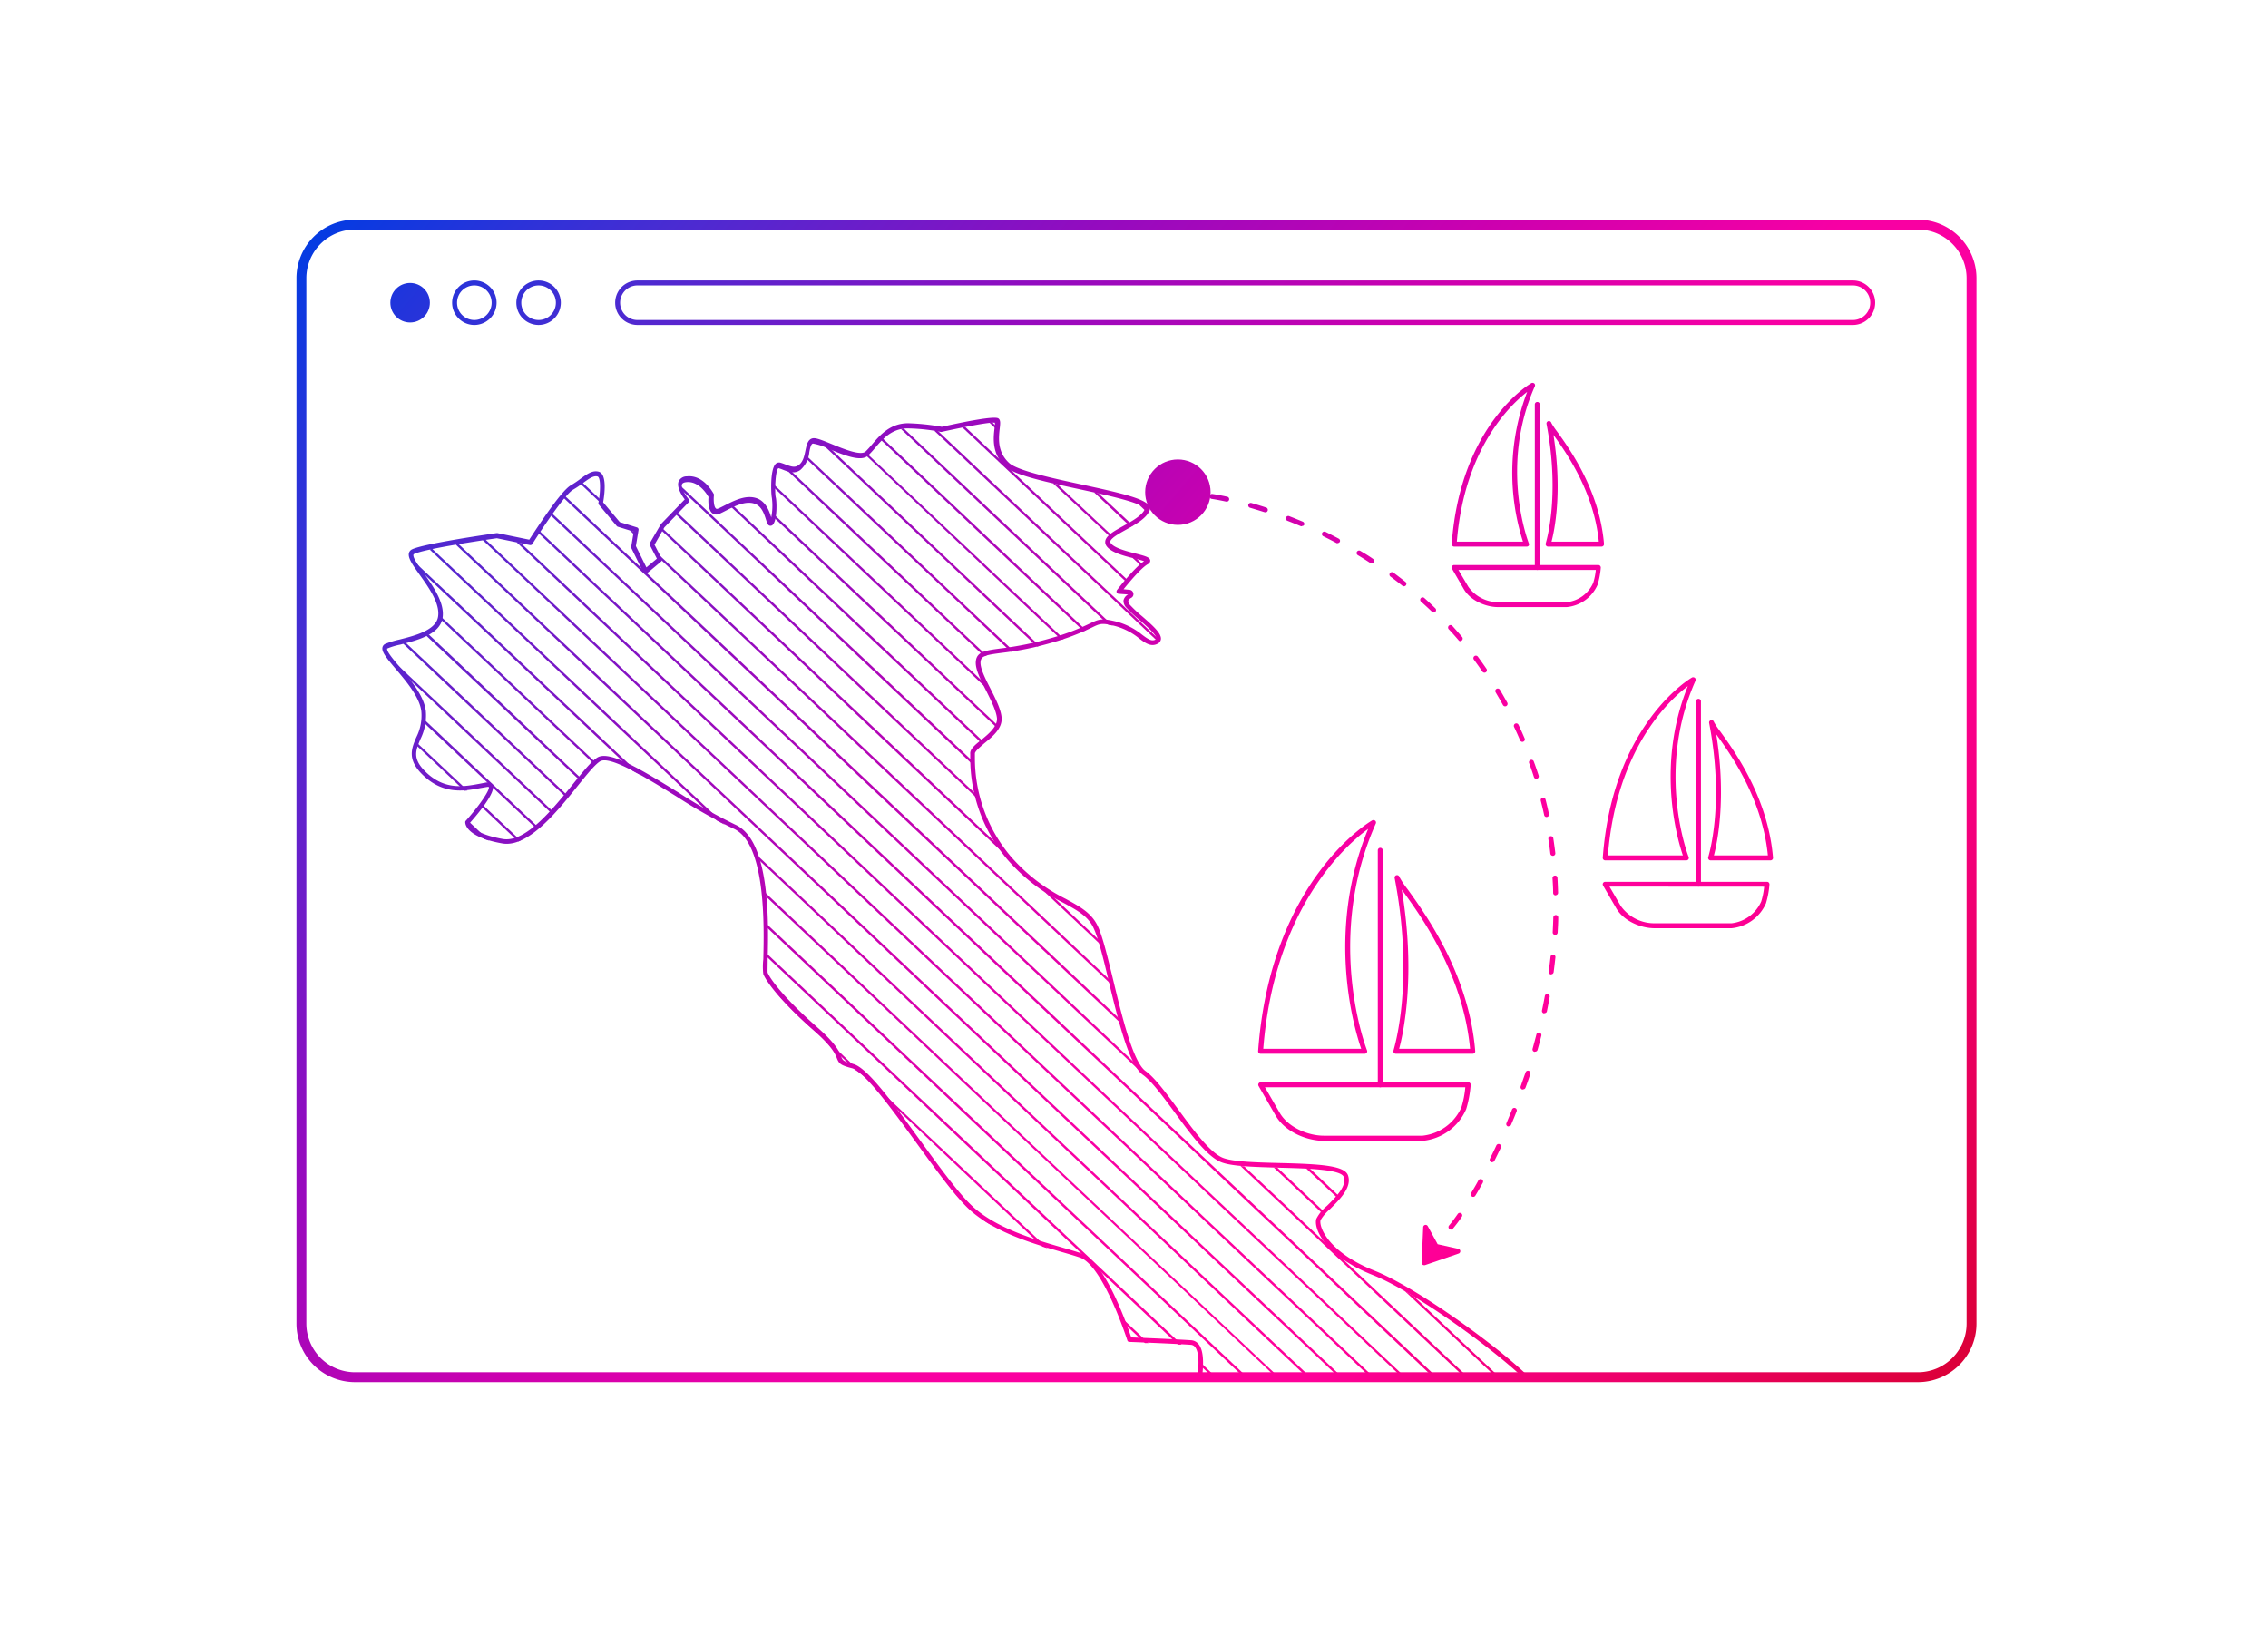 <?xml version="1.0" encoding="UTF-8"?> <svg xmlns="http://www.w3.org/2000/svg" xmlns:xlink="http://www.w3.org/1999/xlink" id="Ebene_1" data-name="Ebene 1" viewBox="0 0 459 329"><defs><style>.cls-1{fill:url(#Unbenannter_Verlauf_14);}.cls-2{fill:url(#Unbenannter_Verlauf_14-2);}.cls-3{fill:url(#Unbenannter_Verlauf_14-3);}.cls-4{fill:url(#Unbenannter_Verlauf_14-4);}.cls-5{fill:url(#Unbenannter_Verlauf_14-5);}.cls-6{fill:url(#Unbenannter_Verlauf_14-6);}.cls-7{fill:url(#Unbenannter_Verlauf_14-7);}.cls-8{fill:url(#Unbenannter_Verlauf_14-8);}.cls-9{fill:url(#Unbenannter_Verlauf_14-9);}.cls-10{fill:url(#Unbenannter_Verlauf_14-10);}.cls-11{fill:url(#Unbenannter_Verlauf_14-11);}.cls-12{fill:url(#Unbenannter_Verlauf_14-12);}.cls-13{fill:url(#Unbenannter_Verlauf_14-13);}.cls-14{fill:url(#Unbenannter_Verlauf_14-14);}.cls-15{fill:url(#Unbenannter_Verlauf_14-15);}.cls-16{fill:url(#Unbenannter_Verlauf_14-16);}.cls-17{fill:url(#Unbenannter_Verlauf_14-17);}.cls-18{fill:url(#Unbenannter_Verlauf_14-18);}.cls-19{fill:url(#Unbenannter_Verlauf_14-20);}.cls-20{fill:url(#Unbenannter_Verlauf_14-21);}.cls-21{fill:url(#Unbenannter_Verlauf_14-22);}.cls-22{fill:url(#Unbenannter_Verlauf_14-23);}.cls-23{fill:url(#Unbenannter_Verlauf_14-24);}.cls-24{fill:url(#Unbenannter_Verlauf_14-25);}.cls-25{fill:url(#Unbenannter_Verlauf_14-26);}.cls-26{fill:url(#Unbenannter_Verlauf_14-27);}.cls-27{fill:url(#Unbenannter_Verlauf_14-28);}.cls-28{fill:url(#Unbenannter_Verlauf_14-29);}.cls-29{fill:url(#Unbenannter_Verlauf_14-30);}.cls-30{fill:url(#Unbenannter_Verlauf_14-31);}.cls-31{fill:url(#Unbenannter_Verlauf_14-32);}.cls-32{fill:url(#Unbenannter_Verlauf_14-33);}.cls-33{fill:url(#Unbenannter_Verlauf_14-34);}.cls-34{fill:url(#Unbenannter_Verlauf_14-35);}.cls-35{fill:url(#Unbenannter_Verlauf_14-36);}.cls-36{fill:url(#Unbenannter_Verlauf_14-37);}.cls-37{fill:url(#Unbenannter_Verlauf_14-38);}.cls-38{fill:url(#Unbenannter_Verlauf_14-39);}.cls-39{fill:url(#Unbenannter_Verlauf_14-40);}.cls-40{fill:url(#Unbenannter_Verlauf_14-41);}.cls-41{fill:url(#Unbenannter_Verlauf_14-42);}.cls-42{fill:url(#Unbenannter_Verlauf_14-43);}.cls-43{fill:url(#Unbenannter_Verlauf_14-44);}.cls-44{fill:url(#Unbenannter_Verlauf_14-45);}.cls-45{fill:url(#Unbenannter_Verlauf_14-46);}.cls-46{fill:url(#Unbenannter_Verlauf_14-47);}.cls-47{fill:url(#Unbenannter_Verlauf_14-48);}.cls-48{fill:url(#Unbenannter_Verlauf_14-49);}.cls-49{fill:url(#Unbenannter_Verlauf_14-50);}.cls-50{fill:url(#Unbenannter_Verlauf_14-51);}.cls-51{fill:url(#Unbenannter_Verlauf_14-52);}.cls-52{fill:url(#Unbenannter_Verlauf_14-53);}.cls-53{fill:url(#Unbenannter_Verlauf_14-54);}.cls-54{fill:url(#Unbenannter_Verlauf_14-55);}.cls-55{fill:url(#Unbenannter_Verlauf_14-56);}.cls-56{fill:url(#Unbenannter_Verlauf_14-57);}.cls-57{fill:url(#Unbenannter_Verlauf_14-58);}.cls-58{fill:url(#Unbenannter_Verlauf_14-59);}.cls-59{fill:url(#Unbenannter_Verlauf_14-60);}.cls-60{fill:url(#Unbenannter_Verlauf_14-61);}.cls-61{fill:url(#Unbenannter_Verlauf_14-62);}.cls-62{fill:url(#Unbenannter_Verlauf_14-63);}.cls-63{fill:url(#Unbenannter_Verlauf_14-64);}.cls-64{fill:url(#Unbenannter_Verlauf_14-65);}.cls-65{fill:url(#Unbenannter_Verlauf_14-66);}.cls-66{fill:url(#Unbenannter_Verlauf_14-67);}.cls-67{fill:url(#Unbenannter_Verlauf_14-68);}.cls-68{fill:url(#Unbenannter_Verlauf_14-69);}.cls-69{fill:url(#Unbenannter_Verlauf_14-70);}.cls-70{fill:url(#Unbenannter_Verlauf_14-71);}.cls-71{fill:url(#Unbenannter_Verlauf_14-72);}.cls-72{fill:url(#Unbenannter_Verlauf_14-73);}.cls-73{fill:url(#Unbenannter_Verlauf_14-74);}.cls-74{fill:url(#Unbenannter_Verlauf_14-75);}.cls-75{fill:url(#Unbenannter_Verlauf_14-76);}</style><linearGradient id="Unbenannter_Verlauf_14" x1="130.51" y1="-36.38" x2="441.76" y2="229.65" gradientUnits="userSpaceOnUse"><stop offset="0" stop-color="#003ce3"></stop><stop offset="0.14" stop-color="#492cd2"></stop><stop offset="0.3" stop-color="#940bbf"></stop><stop offset="0.45" stop-color="#cd00af"></stop><stop offset="0.58" stop-color="#f700a4"></stop><stop offset="0.69" stop-color="#ff009c"></stop><stop offset="0.75" stop-color="#f09"></stop><stop offset="1" stop-color="#da0035"></stop></linearGradient><linearGradient id="Unbenannter_Verlauf_14-2" x1="140.2" y1="-47.73" x2="451.46" y2="218.3" xlink:href="#Unbenannter_Verlauf_14"></linearGradient><linearGradient id="Unbenannter_Verlauf_14-3" x1="141.39" y1="-49.11" x2="452.64" y2="216.92" xlink:href="#Unbenannter_Verlauf_14"></linearGradient><linearGradient id="Unbenannter_Verlauf_14-4" x1="138.58" y1="-45.84" x2="449.84" y2="220.2" xlink:href="#Unbenannter_Verlauf_14"></linearGradient><linearGradient id="Unbenannter_Verlauf_14-5" x1="112.44" y1="-15.25" x2="423.7" y2="250.78" xlink:href="#Unbenannter_Verlauf_14"></linearGradient><linearGradient id="Unbenannter_Verlauf_14-6" x1="123.33" y1="-27.98" x2="434.58" y2="238.05" xlink:href="#Unbenannter_Verlauf_14"></linearGradient><linearGradient id="Unbenannter_Verlauf_14-7" x1="124.65" y1="-29.53" x2="435.91" y2="236.5" xlink:href="#Unbenannter_Verlauf_14"></linearGradient><linearGradient id="Unbenannter_Verlauf_14-8" x1="121.51" y1="-25.86" x2="432.77" y2="240.18" xlink:href="#Unbenannter_Verlauf_14"></linearGradient><linearGradient id="Unbenannter_Verlauf_14-9" x1="64.7" y1="40.61" x2="375.95" y2="306.65" xlink:href="#Unbenannter_Verlauf_14"></linearGradient><linearGradient id="Unbenannter_Verlauf_14-10" x1="78.66" y1="24.27" x2="389.92" y2="290.3" xlink:href="#Unbenannter_Verlauf_14"></linearGradient><linearGradient id="Unbenannter_Verlauf_14-11" x1="80.36" y1="22.28" x2="391.62" y2="288.32" xlink:href="#Unbenannter_Verlauf_14"></linearGradient><linearGradient id="Unbenannter_Verlauf_14-12" x1="76.33" y1="27" x2="387.59" y2="293.03" xlink:href="#Unbenannter_Verlauf_14"></linearGradient><linearGradient id="Unbenannter_Verlauf_14-13" x1="88.9" y1="12.29" x2="400.16" y2="278.32" xlink:href="#Unbenannter_Verlauf_14"></linearGradient><linearGradient id="Unbenannter_Verlauf_14-14" x1="108.89" y1="-11.09" x2="420.15" y2="254.94" xlink:href="#Unbenannter_Verlauf_14"></linearGradient><linearGradient id="Unbenannter_Verlauf_14-15" x1="54.94" y1="52.02" x2="366.2" y2="318.06" xlink:href="#Unbenannter_Verlauf_14"></linearGradient><linearGradient id="Unbenannter_Verlauf_14-16" x1="54.94" y1="52.02" x2="366.2" y2="318.06" xlink:href="#Unbenannter_Verlauf_14"></linearGradient><linearGradient id="Unbenannter_Verlauf_14-17" x1="74.49" y1="29.15" x2="385.75" y2="295.18" xlink:href="#Unbenannter_Verlauf_14"></linearGradient><linearGradient id="Unbenannter_Verlauf_14-18" x1="62.23" y1="43.5" x2="373.49" y2="309.53" xlink:href="#Unbenannter_Verlauf_14"></linearGradient><linearGradient id="Unbenannter_Verlauf_14-20" x1="67.72" y1="37.08" x2="378.98" y2="303.11" xlink:href="#Unbenannter_Verlauf_14"></linearGradient><linearGradient id="Unbenannter_Verlauf_14-21" x1="73.21" y1="30.66" x2="384.46" y2="296.69" xlink:href="#Unbenannter_Verlauf_14"></linearGradient><linearGradient id="Unbenannter_Verlauf_14-22" x1="133.57" y1="-39.97" x2="444.83" y2="226.06" xlink:href="#Unbenannter_Verlauf_14"></linearGradient><linearGradient id="Unbenannter_Verlauf_14-23" x1="104.39" y1="-5.83" x2="415.65" y2="260.21" xlink:href="#Unbenannter_Verlauf_14"></linearGradient><linearGradient id="Unbenannter_Verlauf_14-24" x1="101.71" y1="-2.7" x2="412.97" y2="263.34" xlink:href="#Unbenannter_Verlauf_14"></linearGradient><linearGradient id="Unbenannter_Verlauf_14-25" x1="99" y1="0.47" x2="410.26" y2="266.51" xlink:href="#Unbenannter_Verlauf_14"></linearGradient><linearGradient id="Unbenannter_Verlauf_14-26" x1="98.52" y1="1.04" x2="409.78" y2="267.07" xlink:href="#Unbenannter_Verlauf_14"></linearGradient><linearGradient id="Unbenannter_Verlauf_14-27" x1="99.79" y1="-0.45" x2="411.05" y2="265.58" xlink:href="#Unbenannter_Verlauf_14"></linearGradient><linearGradient id="Unbenannter_Verlauf_14-28" x1="96.37" y1="3.56" x2="407.62" y2="269.59" xlink:href="#Unbenannter_Verlauf_14"></linearGradient><linearGradient id="Unbenannter_Verlauf_14-29" x1="93.37" y1="7.06" x2="404.63" y2="273.09" xlink:href="#Unbenannter_Verlauf_14"></linearGradient><linearGradient id="Unbenannter_Verlauf_14-30" x1="90.77" y1="10.1" x2="402.03" y2="276.14" xlink:href="#Unbenannter_Verlauf_14"></linearGradient><linearGradient id="Unbenannter_Verlauf_14-31" x1="88" y1="13.35" x2="399.26" y2="279.38" xlink:href="#Unbenannter_Verlauf_14"></linearGradient><linearGradient id="Unbenannter_Verlauf_14-32" x1="85.19" y1="16.64" x2="396.45" y2="282.67" xlink:href="#Unbenannter_Verlauf_14"></linearGradient><linearGradient id="Unbenannter_Verlauf_14-33" x1="82.49" y1="19.8" x2="393.74" y2="285.83" xlink:href="#Unbenannter_Verlauf_14"></linearGradient><linearGradient id="Unbenannter_Verlauf_14-34" x1="79.73" y1="23.02" x2="390.99" y2="289.05" xlink:href="#Unbenannter_Verlauf_14"></linearGradient><linearGradient id="Unbenannter_Verlauf_14-35" x1="76.94" y1="26.28" x2="388.2" y2="292.32" xlink:href="#Unbenannter_Verlauf_14"></linearGradient><linearGradient id="Unbenannter_Verlauf_14-36" x1="74.04" y1="29.68" x2="385.3" y2="295.71" xlink:href="#Unbenannter_Verlauf_14"></linearGradient><linearGradient id="Unbenannter_Verlauf_14-37" x1="71.01" y1="33.22" x2="382.27" y2="299.25" xlink:href="#Unbenannter_Verlauf_14"></linearGradient><linearGradient id="Unbenannter_Verlauf_14-38" x1="68.28" y1="36.42" x2="379.54" y2="302.45" xlink:href="#Unbenannter_Verlauf_14"></linearGradient><linearGradient id="Unbenannter_Verlauf_14-39" x1="65.59" y1="39.57" x2="376.85" y2="305.6" xlink:href="#Unbenannter_Verlauf_14"></linearGradient><linearGradient id="Unbenannter_Verlauf_14-40" x1="62.61" y1="43.06" x2="373.86" y2="309.09" xlink:href="#Unbenannter_Verlauf_14"></linearGradient><linearGradient id="Unbenannter_Verlauf_14-41" x1="57.43" y1="49.12" x2="368.69" y2="315.15" xlink:href="#Unbenannter_Verlauf_14"></linearGradient><linearGradient id="Unbenannter_Verlauf_14-42" x1="59.59" y1="46.59" x2="370.85" y2="312.62" xlink:href="#Unbenannter_Verlauf_14"></linearGradient><linearGradient id="Unbenannter_Verlauf_14-43" x1="56.18" y1="50.58" x2="367.43" y2="316.61" xlink:href="#Unbenannter_Verlauf_14"></linearGradient><linearGradient id="Unbenannter_Verlauf_14-44" x1="52.28" y1="55.14" x2="363.54" y2="321.18" xlink:href="#Unbenannter_Verlauf_14"></linearGradient><linearGradient id="Unbenannter_Verlauf_14-45" x1="58.74" y1="47.59" x2="369.99" y2="313.62" xlink:href="#Unbenannter_Verlauf_14"></linearGradient><linearGradient id="Unbenannter_Verlauf_14-46" x1="58.35" y1="48.03" x2="369.61" y2="314.07" xlink:href="#Unbenannter_Verlauf_14"></linearGradient><linearGradient id="Unbenannter_Verlauf_14-47" x1="48.15" y1="59.97" x2="359.41" y2="326" xlink:href="#Unbenannter_Verlauf_14"></linearGradient><linearGradient id="Unbenannter_Verlauf_14-48" x1="49.51" y1="58.38" x2="360.77" y2="324.41" xlink:href="#Unbenannter_Verlauf_14"></linearGradient><linearGradient id="Unbenannter_Verlauf_14-49" x1="53.55" y1="53.66" x2="364.8" y2="319.69" xlink:href="#Unbenannter_Verlauf_14"></linearGradient><linearGradient id="Unbenannter_Verlauf_14-50" x1="46.06" y1="62.41" x2="357.32" y2="328.45" xlink:href="#Unbenannter_Verlauf_14"></linearGradient><linearGradient id="Unbenannter_Verlauf_14-51" x1="47.72" y1="60.48" x2="358.98" y2="326.51" xlink:href="#Unbenannter_Verlauf_14"></linearGradient><linearGradient id="Unbenannter_Verlauf_14-52" x1="50.55" y1="57.17" x2="361.81" y2="323.2" xlink:href="#Unbenannter_Verlauf_14"></linearGradient><linearGradient id="Unbenannter_Verlauf_14-53" x1="46.37" y1="62.06" x2="357.63" y2="328.09" xlink:href="#Unbenannter_Verlauf_14"></linearGradient><linearGradient id="Unbenannter_Verlauf_14-54" x1="43.61" y1="65.29" x2="354.87" y2="331.32" xlink:href="#Unbenannter_Verlauf_14"></linearGradient><linearGradient id="Unbenannter_Verlauf_14-55" x1="40.93" y1="68.42" x2="352.18" y2="334.46" xlink:href="#Unbenannter_Verlauf_14"></linearGradient><linearGradient id="Unbenannter_Verlauf_14-56" x1="38.22" y1="71.59" x2="349.47" y2="337.63" xlink:href="#Unbenannter_Verlauf_14"></linearGradient><linearGradient id="Unbenannter_Verlauf_14-57" x1="38.11" y1="71.72" x2="349.37" y2="337.75" xlink:href="#Unbenannter_Verlauf_14"></linearGradient><linearGradient id="Unbenannter_Verlauf_14-58" x1="34.08" y1="76.43" x2="345.34" y2="342.46" xlink:href="#Unbenannter_Verlauf_14"></linearGradient><linearGradient id="Unbenannter_Verlauf_14-59" x1="35.6" y1="74.66" x2="346.86" y2="340.69" xlink:href="#Unbenannter_Verlauf_14"></linearGradient><linearGradient id="Unbenannter_Verlauf_14-60" x1="31.21" y1="79.79" x2="342.47" y2="345.83" xlink:href="#Unbenannter_Verlauf_14"></linearGradient><linearGradient id="Unbenannter_Verlauf_14-61" x1="28.36" y1="83.12" x2="339.62" y2="349.15" xlink:href="#Unbenannter_Verlauf_14"></linearGradient><linearGradient id="Unbenannter_Verlauf_14-62" x1="32.66" y1="78.09" x2="343.92" y2="344.12" xlink:href="#Unbenannter_Verlauf_14"></linearGradient><linearGradient id="Unbenannter_Verlauf_14-63" x1="23.61" y1="88.68" x2="334.87" y2="354.71" xlink:href="#Unbenannter_Verlauf_14"></linearGradient><linearGradient id="Unbenannter_Verlauf_14-64" x1="25.69" y1="86.25" x2="336.94" y2="352.29" xlink:href="#Unbenannter_Verlauf_14"></linearGradient><linearGradient id="Unbenannter_Verlauf_14-65" x1="29.81" y1="81.43" x2="341.06" y2="347.47" xlink:href="#Unbenannter_Verlauf_14"></linearGradient><linearGradient id="Unbenannter_Verlauf_14-66" x1="23.26" y1="89.09" x2="334.52" y2="355.13" xlink:href="#Unbenannter_Verlauf_14"></linearGradient><linearGradient id="Unbenannter_Verlauf_14-67" x1="21.3" y1="91.39" x2="332.56" y2="357.42" xlink:href="#Unbenannter_Verlauf_14"></linearGradient><linearGradient id="Unbenannter_Verlauf_14-68" x1="26.99" y1="84.73" x2="338.25" y2="350.76" xlink:href="#Unbenannter_Verlauf_14"></linearGradient><linearGradient id="Unbenannter_Verlauf_14-69" x1="24.17" y1="88.02" x2="335.43" y2="354.06" xlink:href="#Unbenannter_Verlauf_14"></linearGradient><linearGradient id="Unbenannter_Verlauf_14-70" x1="19.8" y1="93.14" x2="331.06" y2="359.17" xlink:href="#Unbenannter_Verlauf_14"></linearGradient><linearGradient id="Unbenannter_Verlauf_14-71" x1="21.1" y1="91.63" x2="332.35" y2="357.66" xlink:href="#Unbenannter_Verlauf_14"></linearGradient><linearGradient id="Unbenannter_Verlauf_14-72" x1="17.94" y1="95.31" x2="329.2" y2="361.35" xlink:href="#Unbenannter_Verlauf_14"></linearGradient><linearGradient id="Unbenannter_Verlauf_14-73" x1="18.47" y1="94.7" x2="329.73" y2="360.73" xlink:href="#Unbenannter_Verlauf_14"></linearGradient><linearGradient id="Unbenannter_Verlauf_14-74" x1="15.18" y1="98.55" x2="326.44" y2="364.58" xlink:href="#Unbenannter_Verlauf_14"></linearGradient><linearGradient id="Unbenannter_Verlauf_14-75" x1="59.8" y1="46.34" x2="371.06" y2="312.37" xlink:href="#Unbenannter_Verlauf_14"></linearGradient><linearGradient id="Unbenannter_Verlauf_14-76" x1="230.29" y1="111.94" x2="233.53" y2="114.71" xlink:href="#Unbenannter_Verlauf_14"></linearGradient></defs><path class="cls-1" d="M317.08,122.84H303.17c-2.39,0-5.53-1.25-6.91-3.62l-2.4-4.14a.5.5,0,0,1,0-.5.5.5,0,0,1,.43-.25h29.18a.48.48,0,0,1,.37.17.52.52,0,0,1,.13.38,16.06,16.06,0,0,1-.65,3.44A7.57,7.57,0,0,1,317.08,122.84Zm-21.92-7.51,2,3.38a7.37,7.37,0,0,0,6.05,3.13h13.91a6.61,6.61,0,0,0,5.31-3.89,12.43,12.43,0,0,0,.53-2.62Z"></path><path class="cls-2" d="M311.12,115.33a.5.5,0,0,1-.5-.5v-33a.5.5,0,0,1,.5-.5.5.5,0,0,1,.5.5v33A.5.5,0,0,1,311.12,115.33Z"></path><path class="cls-3" d="M324.12,110.6H313.3a.46.46,0,0,1-.4-.21.48.48,0,0,1-.07-.45c0-.09,3-9.34.16-24.15h0a.5.5,0,0,1,.39-.59.51.51,0,0,1,.59.39,14.31,14.31,0,0,0,1.12,1.68c2.59,3.58,8.64,12,9.53,22.79a.5.5,0,0,1-.5.54Zm-10.15-1h9.6c-1-10.14-6.63-18.06-9.18-21.6C316.24,99.66,314.58,107.37,314,109.6Z"></path><path class="cls-4" d="M308.93,110.6H294.3a.51.51,0,0,1-.37-.16.46.46,0,0,1-.13-.37c1.76-24.27,16-32.53,16.17-32.57a.57.57,0,0,1,.57.12.51.51,0,0,1,.08.55c-7.23,16.29-1.28,31.59-1.22,31.75a.5.5,0,0,1,0,.46A.51.51,0,0,1,308.93,110.6Zm-14.09-1h13.38a45.91,45.91,0,0,1,.85-30.3C305.67,81.91,296.36,90.76,294.84,109.6Z"></path><path class="cls-5" d="M350.43,187.82H334.82c-2.66,0-6.16-1.39-7.7-4l-2.69-4.64a.5.5,0,0,1,0-.5.5.5,0,0,1,.43-.25H357.6a.52.52,0,0,1,.37.16.53.53,0,0,1,.13.38,17.84,17.84,0,0,1-.72,3.85A8.47,8.47,0,0,1,350.43,187.82Zm-24.7-8.42,2.26,3.88a8.31,8.31,0,0,0,6.83,3.54h15.61a7.48,7.48,0,0,0,6-4.4,14.68,14.68,0,0,0,.6-3Z"></path><path class="cls-6" d="M343.74,179.4a.5.5,0,0,1-.5-.5v-37a.5.5,0,1,1,1,0v37A.5.5,0,0,1,343.74,179.4Z"></path><path class="cls-7" d="M358.32,174.09H346.19a.46.46,0,0,1-.4-.21.48.48,0,0,1-.07-.45c0-.1,3.38-10.49.18-27.13h0a.48.48,0,0,1,.39-.58.51.51,0,0,1,.59.39,16,16,0,0,0,1.27,1.9c2.9,4,9.68,13.42,10.67,25.54a.48.48,0,0,1-.13.38A.51.51,0,0,1,358.32,174.09Zm-11.46-1h10.92c-1.13-11.59-7.64-20.61-10.44-24.5l0,0C349.44,161.75,347.5,170.68,346.86,173.09Z"></path><path class="cls-8" d="M341.29,174.09H324.87a.47.47,0,0,1-.37-.16.5.5,0,0,1-.13-.37c2-27.18,17.94-36.44,18.1-36.49a.56.56,0,0,1,.57.12.52.52,0,0,1,.09.56h0c-8.14,18.31-1.45,35.49-1.38,35.66a.5.5,0,0,1-.05.46A.49.49,0,0,1,341.29,174.09Zm-15.88-1h15.17c-1.13-3.32-5.47-18.21,1-34.25C337.92,141.57,327.14,151.43,325.41,173.09Z"></path><path class="cls-9" d="M287.93,230.84h-20c-3.38,0-7.82-1.75-9.76-5.1l-3.46-6a.5.5,0,0,1,.44-.75h42a.48.48,0,0,1,.36.16.45.45,0,0,1,.13.38,22.8,22.8,0,0,1-.91,4.9A10.72,10.72,0,0,1,287.93,230.84ZM256,220l3,5.19c1.76,3,5.81,4.61,8.9,4.61h20a9.75,9.75,0,0,0,7.86-5.73,19.07,19.07,0,0,0,.79-4.07Z"></path><path class="cls-10" d="M279.34,220a.51.51,0,0,1-.5-.5V172.05a.51.51,0,0,1,.5-.5.5.5,0,0,1,.5.5v47.49A.5.5,0,0,1,279.34,220Z"></path><path class="cls-11" d="M298.06,213.22H282.49a.46.46,0,0,1-.4-.21.48.48,0,0,1-.07-.45c0-.13,4.35-13.49.23-34.89h0a.5.5,0,0,1,.39-.58.51.51,0,0,1,.59.39,17.83,17.83,0,0,0,1.66,2.48c3.71,5.15,12.4,17.2,13.67,32.72a.48.48,0,0,1-.13.38A.51.51,0,0,1,298.06,213.22Zm-14.9-1h14.36c-1.41-15-9.82-26.65-13.44-31.67l-.39-.54C286.63,197.61,283.93,209.39,283.16,212.22Z"></path><path class="cls-12" d="M276.2,213.22H255.12a.49.49,0,0,1-.37-.16.5.5,0,0,1-.13-.37c2.52-34.82,22.94-46.65,23.14-46.72a.6.6,0,0,1,.59.13.51.51,0,0,1,.08.55h0c-10.46,23.55-1.86,45.67-1.77,45.89a.5.5,0,0,1-.05.46A.49.49,0,0,1,276.2,213.22Zm-20.54-1h19.82c-1.33-3.86-7.28-23.45,1.41-44.5C272.56,170.86,257.9,183.62,255.66,212.22Z"></path><path class="cls-13" d="M293.65,248.8a.49.49,0,0,1-.32-.12.5.5,0,0,1-.07-.7c.54-.64,1.13-1.44,1.78-2.37a.5.5,0,0,1,.82.57c-.66,1-1.28,1.78-1.83,2.44A.48.48,0,0,1,293.65,248.8Zm4.5-6.62a.45.45,0,0,1-.25-.07.51.51,0,0,1-.18-.69c.49-.81,1-1.67,1.49-2.59a.5.5,0,0,1,.88.49c-.52.93-1,1.8-1.51,2.62A.51.51,0,0,1,298.15,242.18Zm3.84-7a.46.46,0,0,1-.23-.05.5.5,0,0,1-.22-.67c.43-.87.87-1.76,1.3-2.69a.5.5,0,1,1,.91.43c-.44.93-.88,1.83-1.32,2.71A.5.5,0,0,1,302,235.15Zm3.34-7.27a.43.43,0,0,1-.19,0,.49.49,0,0,1-.26-.65c.38-.9.76-1.83,1.13-2.77a.5.5,0,0,1,.93.37c-.38,1-.76,1.88-1.15,2.79A.49.49,0,0,1,305.33,227.88Zm2.9-7.46a.51.51,0,0,1-.17,0,.49.49,0,0,1-.3-.64c.32-.92.64-1.87,1-2.83a.5.5,0,0,1,.63-.32.51.51,0,0,1,.32.63c-.32,1-.64,1.92-1,2.86A.51.51,0,0,1,308.23,220.42Zm2.42-7.63a.34.34,0,0,1-.14,0,.49.49,0,0,1-.34-.61c.26-.95.52-1.92.77-2.89a.5.5,0,1,1,1,.25q-.37,1.47-.78,2.91A.49.49,0,0,1,310.65,212.79Zm1.91-7.77h-.1a.5.5,0,0,1-.39-.59c.21-1,.4-1.95.58-2.93a.5.5,0,0,1,.58-.4.5.5,0,0,1,.4.58c-.18,1-.37,2-.58,3A.5.5,0,0,1,312.56,205Zm1.37-7.88h-.06a.5.5,0,0,1-.43-.57c.13-1,.25-2,.36-3a.5.5,0,0,1,.55-.44.49.49,0,0,1,.44.55c-.11,1-.23,2-.36,3A.51.51,0,0,1,313.93,197.14Zm.78-8h0a.5.5,0,0,1-.47-.53c.05-1,.1-2,.12-3a.53.53,0,0,1,.51-.49.5.5,0,0,1,.49.52c0,1-.07,2-.12,3A.51.51,0,0,1,314.71,189.18Zm.12-8a.5.5,0,0,1-.5-.48c0-1-.07-2-.13-3a.5.5,0,0,1,.47-.52.47.47,0,0,1,.53.46c.06,1,.1,2,.13,3a.5.5,0,0,1-.48.51Zm-.57-8a.51.51,0,0,1-.5-.45c-.11-1-.25-2-.4-2.95a.5.5,0,0,1,1-.15c.15,1,.29,2,.41,3a.5.5,0,0,1-.44.55ZM313,165.32a.49.49,0,0,1-.49-.4c-.21-1-.44-1.93-.69-2.9a.51.51,0,0,1,.36-.61.5.5,0,0,1,.61.36q.38,1.47.69,2.94a.49.49,0,0,1-.38.59Zm-2.08-7.73a.5.5,0,0,1-.48-.35c-.22-.7-.46-1.41-.71-2.11l-.26-.71a.5.5,0,1,1,.94-.34l.26.71c.25.72.5,1.43.73,2.15a.51.51,0,0,1-.33.63Zm-2.82-7.48a.52.52,0,0,1-.46-.31c-.39-.92-.8-1.83-1.22-2.72a.5.5,0,0,1,.24-.66.49.49,0,0,1,.66.24c.43.9.84,1.81,1.24,2.75a.49.49,0,0,1-.26.65A.46.46,0,0,1,308.05,150.11Zm-3.49-7.19a.49.49,0,0,1-.44-.26c-.48-.88-1-1.74-1.48-2.58a.5.5,0,1,1,.86-.52c.51.86,1,1.73,1.5,2.62a.51.51,0,0,1-.2.68A.53.53,0,0,1,304.56,142.92Zm-4.18-6.81a.52.52,0,0,1-.42-.22c-.56-.82-1.14-1.63-1.72-2.42a.5.5,0,1,1,.8-.6c.59.8,1.17,1.62,1.75,2.46a.5.5,0,0,1-.13.69A.51.51,0,0,1,300.38,136.11Zm-4.84-6.36a.48.48,0,0,1-.38-.18c-.65-.76-1.31-1.51-2-2.24a.51.51,0,0,1,0-.71.49.49,0,0,1,.7,0c.67.74,1.33,1.49,2,2.27a.5.5,0,0,1-.38.82Zm-5.46-5.84a.46.46,0,0,1-.34-.15c-.73-.69-1.45-1.37-2.18-2a.5.5,0,1,1,.67-.74c.74.66,1.47,1.35,2.2,2.06a.5.5,0,0,1-.35.86Zm-6-5.28a.51.51,0,0,1-.31-.11c-.79-.63-1.58-1.23-2.37-1.82a.5.5,0,1,1,.59-.8c.8.59,1.6,1.2,2.4,1.84a.5.5,0,0,1,.08.7A.52.52,0,0,1,284.08,118.63ZM277.59,114a.53.53,0,0,1-.27-.08c-.85-.56-1.69-1.09-2.53-1.59a.51.51,0,0,1-.17-.69.51.51,0,0,1,.69-.17c.85.51,1.7,1,2.55,1.61a.49.49,0,0,1,.15.69A.51.51,0,0,1,277.59,114Zm-6.89-4.07a.53.53,0,0,1-.24-.06c-.89-.48-1.78-.93-2.65-1.36a.5.5,0,0,1-.23-.67.51.51,0,0,1,.67-.23c.88.44,1.78.9,2.68,1.38a.49.49,0,0,1,.21.67A.5.5,0,0,1,270.7,109.88Zm-7.23-3.45a.43.43,0,0,1-.19,0c-.95-.4-1.87-.77-2.77-1.12a.5.5,0,0,1,.36-.93c.91.35,1.84.73,2.8,1.13a.51.51,0,0,1,.26.66A.49.49,0,0,1,263.47,106.43ZM256,103.62a.41.41,0,0,1-.16,0c-1-.33-2-.62-2.86-.88a.51.51,0,0,1-.34-.62.5.5,0,0,1,.62-.34c.9.26,1.87.55,2.89.89a.5.5,0,0,1-.15,1Zm-7.73-2.12h-.11c-1.85-.4-2.92-.55-2.93-.55a.5.5,0,1,1,.14-1s1.12.15,3,.56a.5.5,0,0,1,.38.6A.49.49,0,0,1,248.25,101.5Z"></path><circle class="cls-14" cx="238.38" cy="99.59" r="6.62"></circle><polygon class="cls-15" points="288.52 248.34 288.21 255.48 295.06 253.16 290.65 252.18 288.52 248.34"></polygon><path class="cls-16" d="M288.21,256a.45.45,0,0,1-.3-.1.48.48,0,0,1-.2-.42l.32-7.14a.49.49,0,0,1,.93-.22l2,3.64,4.19.93a.52.52,0,0,1,.39.46.5.5,0,0,1-.34.5L288.37,256Zm.74-5.85-.21,4.64,4.46-1.51-2.66-.59a.49.49,0,0,1-.33-.25Z"></path><path class="cls-17" d="M388.16,279.67H71.84A11.85,11.85,0,0,1,60,267.83V56.29A11.85,11.85,0,0,1,71.84,44.45H388.16A11.85,11.85,0,0,1,400,56.29V267.83A11.85,11.85,0,0,1,388.16,279.67ZM71.84,46.45A9.85,9.85,0,0,0,62,56.29V267.83a9.86,9.86,0,0,0,9.84,9.84H388.16a9.86,9.86,0,0,0,9.84-9.84V56.29a9.85,9.85,0,0,0-9.84-9.84Z"></path><circle class="cls-18" cx="83" cy="61.25" r="4"></circle><path class="cls-18" d="M83,65.75a4.5,4.5,0,1,1,4.5-4.5A4.51,4.51,0,0,1,83,65.75Zm0-8a3.5,3.5,0,1,0,3.5,3.5A3.5,3.5,0,0,0,83,57.75Z"></path><path class="cls-19" d="M96,65.75a4.5,4.5,0,1,1,4.5-4.5A4.51,4.51,0,0,1,96,65.75Zm0-8a3.5,3.5,0,1,0,3.5,3.5A3.5,3.5,0,0,0,96,57.75Z"></path><path class="cls-20" d="M109,65.75a4.5,4.5,0,1,1,4.5-4.5A4.51,4.51,0,0,1,109,65.75Zm0-8a3.5,3.5,0,1,0,3.5,3.5A3.5,3.5,0,0,0,109,57.75Z"></path><path class="cls-21" d="M375,65.75H129a4.5,4.5,0,0,1,0-9H375a4.5,4.5,0,0,1,0,9Zm-246-8a3.5,3.5,0,0,0,0,7H375a3.5,3.5,0,0,0,0-7Z"></path><path class="cls-22" d="M232.16,103.67c.25-.57-.45-1.13-1.79-1.68l1.79,1.69Z"></path><path class="cls-23" d="M229.27,106.33l-7-6.55-.89-.19,7.42,7Z"></path><path class="cls-24" d="M225.33,108.64,214,98l-.9-.21L225,108.93Z"></path><path class="cls-25" d="M231.59,114.54,230,113l-.94-.25,2.17,2Z"></path><path class="cls-26" d="M201.85,86.5l-1-1-.63,0,1.62,1.53C201.82,86.88,201.84,86.68,201.85,86.5Z"></path><path class="cls-27" d="M228.49,117.64,204.41,94.93a3.11,3.11,0,0,1-.58-.42,6.56,6.56,0,0,1-.76-.84l-7.75-7.3-.56.11L228.19,118C228.28,117.88,228.39,117.76,228.49,117.64Z"></path><path class="cls-28" d="M234.28,129.12,189.86,87.24l-.82-.13,45.37,42.78A1,1,0,0,0,234.28,129.12Z"></path><path class="cls-29" d="M225.2,126.58,182.9,86.7a5.59,5.59,0,0,0-.59.08l42,39.63Z"></path><path class="cls-30" d="M219.79,127.51,178.66,88.72l-.34.33,41,38.67Z"></path><path class="cls-31" d="M215.28,129.27,175.7,92a4,4,0,0,1-.29.29l0,0,39.41,37.17Z"></path><path class="cls-32" d="M210.41,130.7,168.14,90.84l-1.2-.49,42.93,40.48Z"></path><path class="cls-33" d="M205.17,131.78,163.28,92.29c0,.17-.08.35-.12.52l41.42,39.06Z"></path><path class="cls-34" d="M199.69,132.64,160.25,95.45a5,5,0,0,1-.95-.25l39.88,37.6A4.42,4.42,0,0,1,199.69,132.64Z"></path><path class="cls-35" d="M199.43,139.05q-.3-.6-.57-1.17L156.51,97.94l0,.62Z"></path><path class="cls-36" d="M156.6,104.7l45.23,42.64a4.47,4.47,0,0,0,.19-.46l-45.36-42.77A5.61,5.61,0,0,1,156.6,104.7Z"></path><path class="cls-37" d="M199.21,150.25l-50.73-47.83-.46.21,50.82,47.92Z"></path><path class="cls-38" d="M196.81,154.66c0-.24,0-.47,0-.67L137.63,98.21a1.36,1.36,0,0,0-.07.58Z"></path><path class="cls-39" d="M197.55,160.73l-60.45-57-.33.34,61,57.49C197.68,161.28,197.61,161,197.55,160.73Z"></path><path class="cls-40" d="M211.27,180.33l11.55,10.89c-.09-.32-.19-.62-.28-.9l-9.3-8.77C212.61,181.18,212,180.78,211.27,180.33Z"></path><path class="cls-41" d="M201.5,170.48l-67.44-63.59-.24.41,68.91,65Q202.07,171.38,201.5,170.48Z"></path><path class="cls-42" d="M224.86,199.16c-.07-.28-.14-.55-.2-.83l-92.5-87.21.65,1.25Z"></path><path class="cls-43" d="M271.2,242.21l-6.07-5.72-.73,0,6.5,6.12Z"></path><path class="cls-44" d="M121.67,101.23l-3.81-3.6-.38.28,4.11,3.89C121.62,101.64,121.64,101.44,121.67,101.23Z"></path><polygon class="cls-45" points="128.69 107.84 128.41 107.58 127.4 107.27 128.59 108.4 128.69 107.84"></polygon><path class="cls-46" d="M303.35,278.55l-17.27-16.28c-.62-.38-1.24-.74-1.84-1.09l18.44,17.38Z"></path><path class="cls-47" d="M268.19,245.4l-9.7-9.15-.7,0,10.07,9.5C268,245.62,268.07,245.51,268.19,245.4Z"></path><path class="cls-48" d="M226.64,206.22l-95.81-90.34-.21.18-.36-.71-15.92-15c-.1.12-.21.23-.31.36l112.85,106.4Z"></path><path class="cls-49" d="M297.09,278.67l-25.77-24.3a16.22,16.22,0,0,1-2.72-2.56L251.8,236l-.75-.07,45.38,42.79Z"></path><line class="cls-50" x1="232.06" y1="218" x2="232.93" y2="218.82"></line><path class="cls-51" d="M229.73,215.16,111.63,103.8l-.28.38,119.3,112.49A10.38,10.38,0,0,1,229.73,215.16Z"></path><path class="cls-52" d="M291.06,278.92,109.15,107.4c-.09.13-.18.26-.26.39L290.41,279Z"></path><path class="cls-53" d="M285,279.25,105.39,109.87l-.88-.18L284.38,279.28Z"></path><path class="cls-54" d="M278.84,279.44,98.28,109.2l-.59.08L278.1,279.39Z"></path><path class="cls-55" d="M272.09,279.1l-179.27-169-.58.1L271.38,279.08Z"></path><path class="cls-56" d="M86.92,111.17l58.22,54.9c.53.29,1.05.56,1.55.81L87.47,111.05Z"></path><path class="cls-57" d="M265.56,279,152.49,172.35c.14.33.28.67.4,1L264.87,279Z"></path><path class="cls-58" d="M83.6,114.07,128.09,156l1.6.86L83.17,113A3.92,3.92,0,0,0,83.6,114.07Z"></path><path class="cls-59" d="M259.15,279,154.4,180.18c0,.24.07.48.09.73l104,98Z"></path><path class="cls-60" d="M252.77,279l-97.89-92.3c0,.22,0,.44,0,.66l97.15,91.6Z"></path><path class="cls-61" d="M89.08,125.25l31.29,29.5q.18-.17.36-.3l-31.61-29.8A4,4,0,0,1,89.08,125.25Z"></path><path class="cls-62" d="M245.56,278.81h.67L243,275.71c0,.21,0,.43,0,.65Z"></path><path class="cls-63" d="M154.89,193.32l83.51,78.75.73,0L154.9,192.69C154.9,192.91,154.89,193.12,154.89,193.32Z"></path><path class="cls-64" d="M86.25,128.61,117.44,158l.3-.37-31-29.28C86.55,128.46,86.4,128.53,86.25,128.61Z"></path><path class="cls-65" d="M165,208.71a29.9,29.9,0,0,1,3.11,3.1l5,4.68a18.2,18.2,0,0,1,4.58,4.32L211,252.27l1,.31-54.91-51.77A70.3,70.3,0,0,0,165,208.71Z"></path><path class="cls-66" d="M227,267.32l4.71,4.44.72,0-5.85-5.51C226.71,266.64,226.85,267,227,267.32Z"></path><path class="cls-67" d="M81.58,130.22l33.1,31.21.29-.37-32.85-31Z"></path><path class="cls-68" d="M78.76,133.59l33.05,31.16.32-.35L77.86,132.1A6.48,6.48,0,0,0,78.76,133.59Z"></path><path class="cls-69" d="M193.57,241.84l5.35,5c.64.44,1.31.86,2,1.25l-9.44-8.91C192.2,240.16,192.9,241,193.57,241.84Z"></path><path class="cls-70" d="M85.7,146.15l23,21.66.35-.31-23.29-22A5.86,5.86,0,0,1,85.7,146.15Z"></path><path class="cls-71" d="M97.48,163.28l7.4,7a4.84,4.84,0,0,0,.47-.21l-7.59-7.16Z"></path><path class="cls-72" d="M84.24,150.79,94,160l.62-.06-10.18-9.59Z"></path><path class="cls-73" d="M94.72,166.7,98,169.77c.32.11.67.23,1,.34l-4-3.77Z"></path><path class="cls-74" d="M309.08,278.27c-7-6.68-22.79-17.93-30.87-21.14-9.38-3.73-11.33-8.89-10.95-10.25a8.93,8.93,0,0,1,1.92-2.23c2-2,4.47-4.4,3.63-6.83-.7-2-5.7-2.29-13.84-2.49-4.69-.12-9.55-.24-11.57-1.09-2.59-1.1-5.94-5.65-8.89-9.67-2.45-3.33-4.76-6.48-6.67-7.85-2.52-1.8-4.76-11-6.55-18.43-1.16-4.75-2.15-8.85-3.12-10.89-1.26-2.67-3.57-3.93-6.49-5.52a35.9,35.9,0,0,1-11.14-8.61,30.88,30.88,0,0,1-7.24-19.9c0-.41,0-.72,0-.91,0-.41,1-1.26,1.84-2,1.66-1.36,3.73-3,3.57-5.23-.12-1.67-1.2-3.8-2.25-5.86s-2.19-4.29-2-5.56c.15-1.1,1.13-1.29,4.2-1.7A62.1,62.1,0,0,0,213,130a46.83,46.83,0,0,0,7.93-3c1.69-.82,2-1,4.59-.37a13,13,0,0,1,5,2.53c1.3,1,2.43,1.78,3.75,1.1a1.19,1.19,0,0,0,.68-.91c.13-1.14-1.43-2.59-3.82-4.66a25.15,25.15,0,0,1-2.44-2.29,1.11,1.11,0,0,1-.34-.8c0-.27.36-.5.6-.64a.83.83,0,0,0,.42-.92.88.88,0,0,0-.78-.7l-1.2-.11c1.09-1.35,3.57-4.33,4.88-5.06.47-.26.53-.56.51-.78-.08-.62-.9-.86-2.92-1.38-1.85-.47-4.37-1.12-5.06-2.11a.42.42,0,0,1-.09-.37c.16-.67,1.74-1.55,3.14-2.33,1.92-1.06,4.09-2.26,4.78-3.84a1,1,0,0,0,0-.9c-.79-1.55-5.72-2.69-13.71-4.42-6.1-1.32-13-2.81-14.7-4.37-2.43-2.25-2.11-5.08-1.89-7,.11-1,.19-1.67-.27-2-.75-.55-6.62.61-11.46,1.69a44.68,44.68,0,0,0-6.37-.7c-3.93-.23-6.14,2.38-7.76,4.28a17.58,17.58,0,0,1-1.3,1.43c-1,.9-4.53-.56-6.86-1.52-2-.82-3.15-1.28-3.81-1.17-1,.19-1.25,1.29-1.49,2.46s-.49,2.38-1.43,3c-.74.52-1.45.28-2.55-.14-.37-.14-.74-.28-1.13-.39a1,1,0,0,0-.93.26c-1.18,1.19-.91,6.29-.76,6.85a12.12,12.12,0,0,1-.14,4.05l0-.13c-.36-1.13-1-3-2.7-3.74-2.23-.92-4.69.34-6.67,1.35-.46.23-.9.46-1.29.63s-.47.06-.52,0c-.43-.32-.5-1.75-.41-2.61a.46.46,0,0,0,0-.26c-.09-.16-2.05-4-5.47-3.62a1.79,1.79,0,0,0-1.66,1c-.48,1.18.67,2.92,1.23,3.66L133.8,106a.31.31,0,0,0-.07.09l-2.2,3.78a.48.48,0,0,0,0,.45l1.41,2.72-2.12,1.77-2.13-4.32.54-3.24a.47.47,0,0,0-.32-.53l-3.48-1.08-3.36-4c.28-1.59.83-5.74-.92-6.2-1.26-.33-2.4.51-3.72,1.48a19.24,19.24,0,0,1-1.91,1.28c-2.05,1.15-7.24,9.22-8.41,11l-6.44-1.33h-.17c-.6.09-14.77,2.1-17.13,3.3a1.12,1.12,0,0,0-.61.75c-.24,1,.77,2.41,2.17,4.38,1.88,2.63,4.21,5.9,3.71,8.58s-4.74,3.76-7.84,4.54a16.73,16.73,0,0,0-2.85.88,1,1,0,0,0-.55.7c-.18.91.8,2.12,2.7,4.37,2.15,2.53,4.82,5.69,5.17,8.54a9.69,9.69,0,0,1-1,5.24c-1,2.31-1.86,4.48,1.12,7.48,4.21,4.25,8.62,3.43,11.84,2.83l1.33-.23a1.06,1.06,0,0,1,.3,0h.07c.25.6-1.92,3.79-4.65,6.84a.4.4,0,0,0-.12.29c0,.3.1,3,7.47,4.3,5.15.92,11-6.27,15.18-11.51,1.92-2.39,3.58-4.45,4.64-5.1,2-1.19,9.15,3.22,15.48,7.12a103.78,103.78,0,0,0,11.5,6.49c6.63,2.89,6.21,20,6.05,26.45a12.82,12.82,0,0,0,0,3c.15.38,1.69,3.89,10.25,11.43,3.71,3.26,4.3,4.74,4.65,5.62.43,1.09.77,1.41,3.08,2,2.53.69,8.09,8.34,13,15.09,4.2,5.79,8.17,11.25,11,13.74,5.1,4.47,12.71,6.68,18.27,8.3,1.5.43,2.79.81,3.84,1.17,4.69,1.62,9.53,16.6,9.58,16.75a.42.42,0,0,0,.43.32c.09,0,8.78.34,12.39.58a1.16,1.16,0,0,1,.93.52c.81,1.11.73,3.66.44,5.87h.1a4.5,4.5,0,0,1,.84.09c.29-2.28.39-5.12-.63-6.5a2.11,2.11,0,0,0-1.62-.9c-3.22-.22-10.46-.51-12.09-.57-.75-2.27-5.28-15.38-10.06-17-1.07-.37-2.38-.75-3.89-1.19-5.47-1.59-13-3.76-17.91-8.1-2.75-2.41-6.87-8.09-10.86-13.58-5.48-7.55-10.65-14.67-13.5-15.45-2.1-.57-2.17-.74-2.46-1.47-.38-1-1-2.58-4.9-6-6.82-6-9.49-9.78-10-11-.05-.21,0-1.41,0-2.67.18-7.24.6-24.19-6.62-27.33a105.44,105.44,0,0,1-11.37-6.43c-7.52-4.62-14-8.62-16.47-7.12-1.2.73-2.82,2.75-4.89,5.31-4.08,5.06-9.66,12-14.28,11.17-5.6-1-6.51-2.72-6.67-3.2,1.77-2,5.4-6.33,4.63-7.75-.15-.28-.51-.59-1.33-.47L97,158.6c-3.18.59-7.14,1.32-11-2.57-2.54-2.55-1.86-4.19-.92-6.46a10.67,10.67,0,0,0,1.1-5.72c-.39-3.12-3.16-6.4-5.38-9-1.16-1.37-2.6-3.07-2.44-3.62a14.19,14.19,0,0,1,2.65-.8c3.35-.85,7.93-2,8.54-5.29.56-3.07-1.9-6.52-3.87-9.3-1-1.42-2.17-3-2-3.61,0,0,0-.08.13-.13,1.77-.9,11.68-2.48,16.75-3.19l6.69,1.38a.47.47,0,0,0,.49-.21c1.73-2.75,6.58-10.07,8.25-11a20.43,20.43,0,0,0,2-1.34c1.13-.83,2.11-1.55,2.93-1.33.67.17.64,2.95.19,5.34a.5.5,0,0,0,.11.39l3.59,4.29a.44.44,0,0,0,.22.15l3.22,1-.5,3a.4.4,0,0,0,0,.28l2.47,5a.47.47,0,0,0,.72.15l2.86-2.39a.47.47,0,0,0,.12-.58l-1.46-2.82,2-3.51,4.92-5.08a.47.47,0,0,0,0-.63c-.73-.86-1.62-2.38-1.35-3,.09-.24.39-.39.89-.44,2.48-.26,4.13,2.4,4.47,3-.06.67-.13,2.63.8,3.32a1.4,1.4,0,0,0,1.45.07c.4-.18.85-.41,1.34-.66,1.8-.92,4.05-2.06,5.89-1.31,1.33.55,1.82,2.12,2.15,3.16.24.73.37,1.16.81,1.24a.66.66,0,0,0,.65-.3c.84-1.08.72-4.7.53-5.41-.26-.93-.12-5.63.54-5.94a9.67,9.67,0,0,1,1,.36c1.05.4,2.25.86,3.43,0a5.45,5.45,0,0,0,1.81-3.62c.17-.85.34-1.65.74-1.72a12.21,12.21,0,0,1,3.28,1.11c3,1.24,6.42,2.65,7.85,1.34a17.51,17.51,0,0,0,1.39-1.51c1.57-1.85,3.53-4.16,7-4a37.67,37.67,0,0,1,6.31.7.41.41,0,0,0,.22,0c4.56-1,9.63-2,10.72-1.86h.05a6.51,6.51,0,0,1-.08,1.14c-.22,1.93-.59,5.18,2.19,7.75,1.87,1.73,8.32,3.13,15.14,4.6,5.55,1.2,12.45,2.7,13.08,3.92a.15.15,0,0,1,0,.11c-.57,1.28-2.59,2.4-4.37,3.39s-3.35,1.86-3.6,2.93a1.38,1.38,0,0,0,.23,1.12c.88,1.28,3.5,2,5.6,2.49.69.18,1.51.39,2,.57-1.93,1.26-5.33,5.65-5.48,5.85a.49.49,0,0,0-.06.47.46.46,0,0,0,.39.28l1.92.14a1.78,1.78,0,0,0-.93,1.2A1.93,1.93,0,0,0,228,123a26.11,26.11,0,0,0,2.55,2.39c1.42,1.24,3.58,3.11,3.49,3.84,0,0,0,.1-.17.18-.77.4-1.44,0-2.76-1a13.94,13.94,0,0,0-5.34-2.68c-2.81-.65-3.31-.48-5.21.43a45.36,45.36,0,0,1-7.78,2.94,62.69,62.69,0,0,1-10.28,2.11c-3.07.41-4.76.64-5,2.51-.21,1.56.92,3.77,2.11,6.1,1,2,2,4,2.16,5.5.12,1.7-1.74,3.22-3.23,4.44-1.28,1-2.28,1.87-2.18,2.78q0,.27,0,.84a31.78,31.78,0,0,0,7.47,20.49,36.86,36.86,0,0,0,11.4,8.82c2.77,1.51,5,2.7,6.09,5.1.93,1.94,2,6.2,3.05,10.7,1.93,8,4.12,17,6.92,19,1.79,1.28,4.06,4.36,6.46,7.63,3.17,4.32,6.46,8.79,9.29,10,2.17.92,6.9,1,11.91,1.16,5.54.14,12.44.32,13,1.87.65,1.86-1.6,4.07-3.4,5.85a8,8,0,0,0-2.16,2.65c-.54,1.91,1.61,7.44,11.5,11.37,7.83,3.11,22.92,13.82,30.05,20.45A4.7,4.7,0,0,1,309.08,278.27Z"></path><path class="cls-75" d="M231.91,113.33Z"></path></svg> 